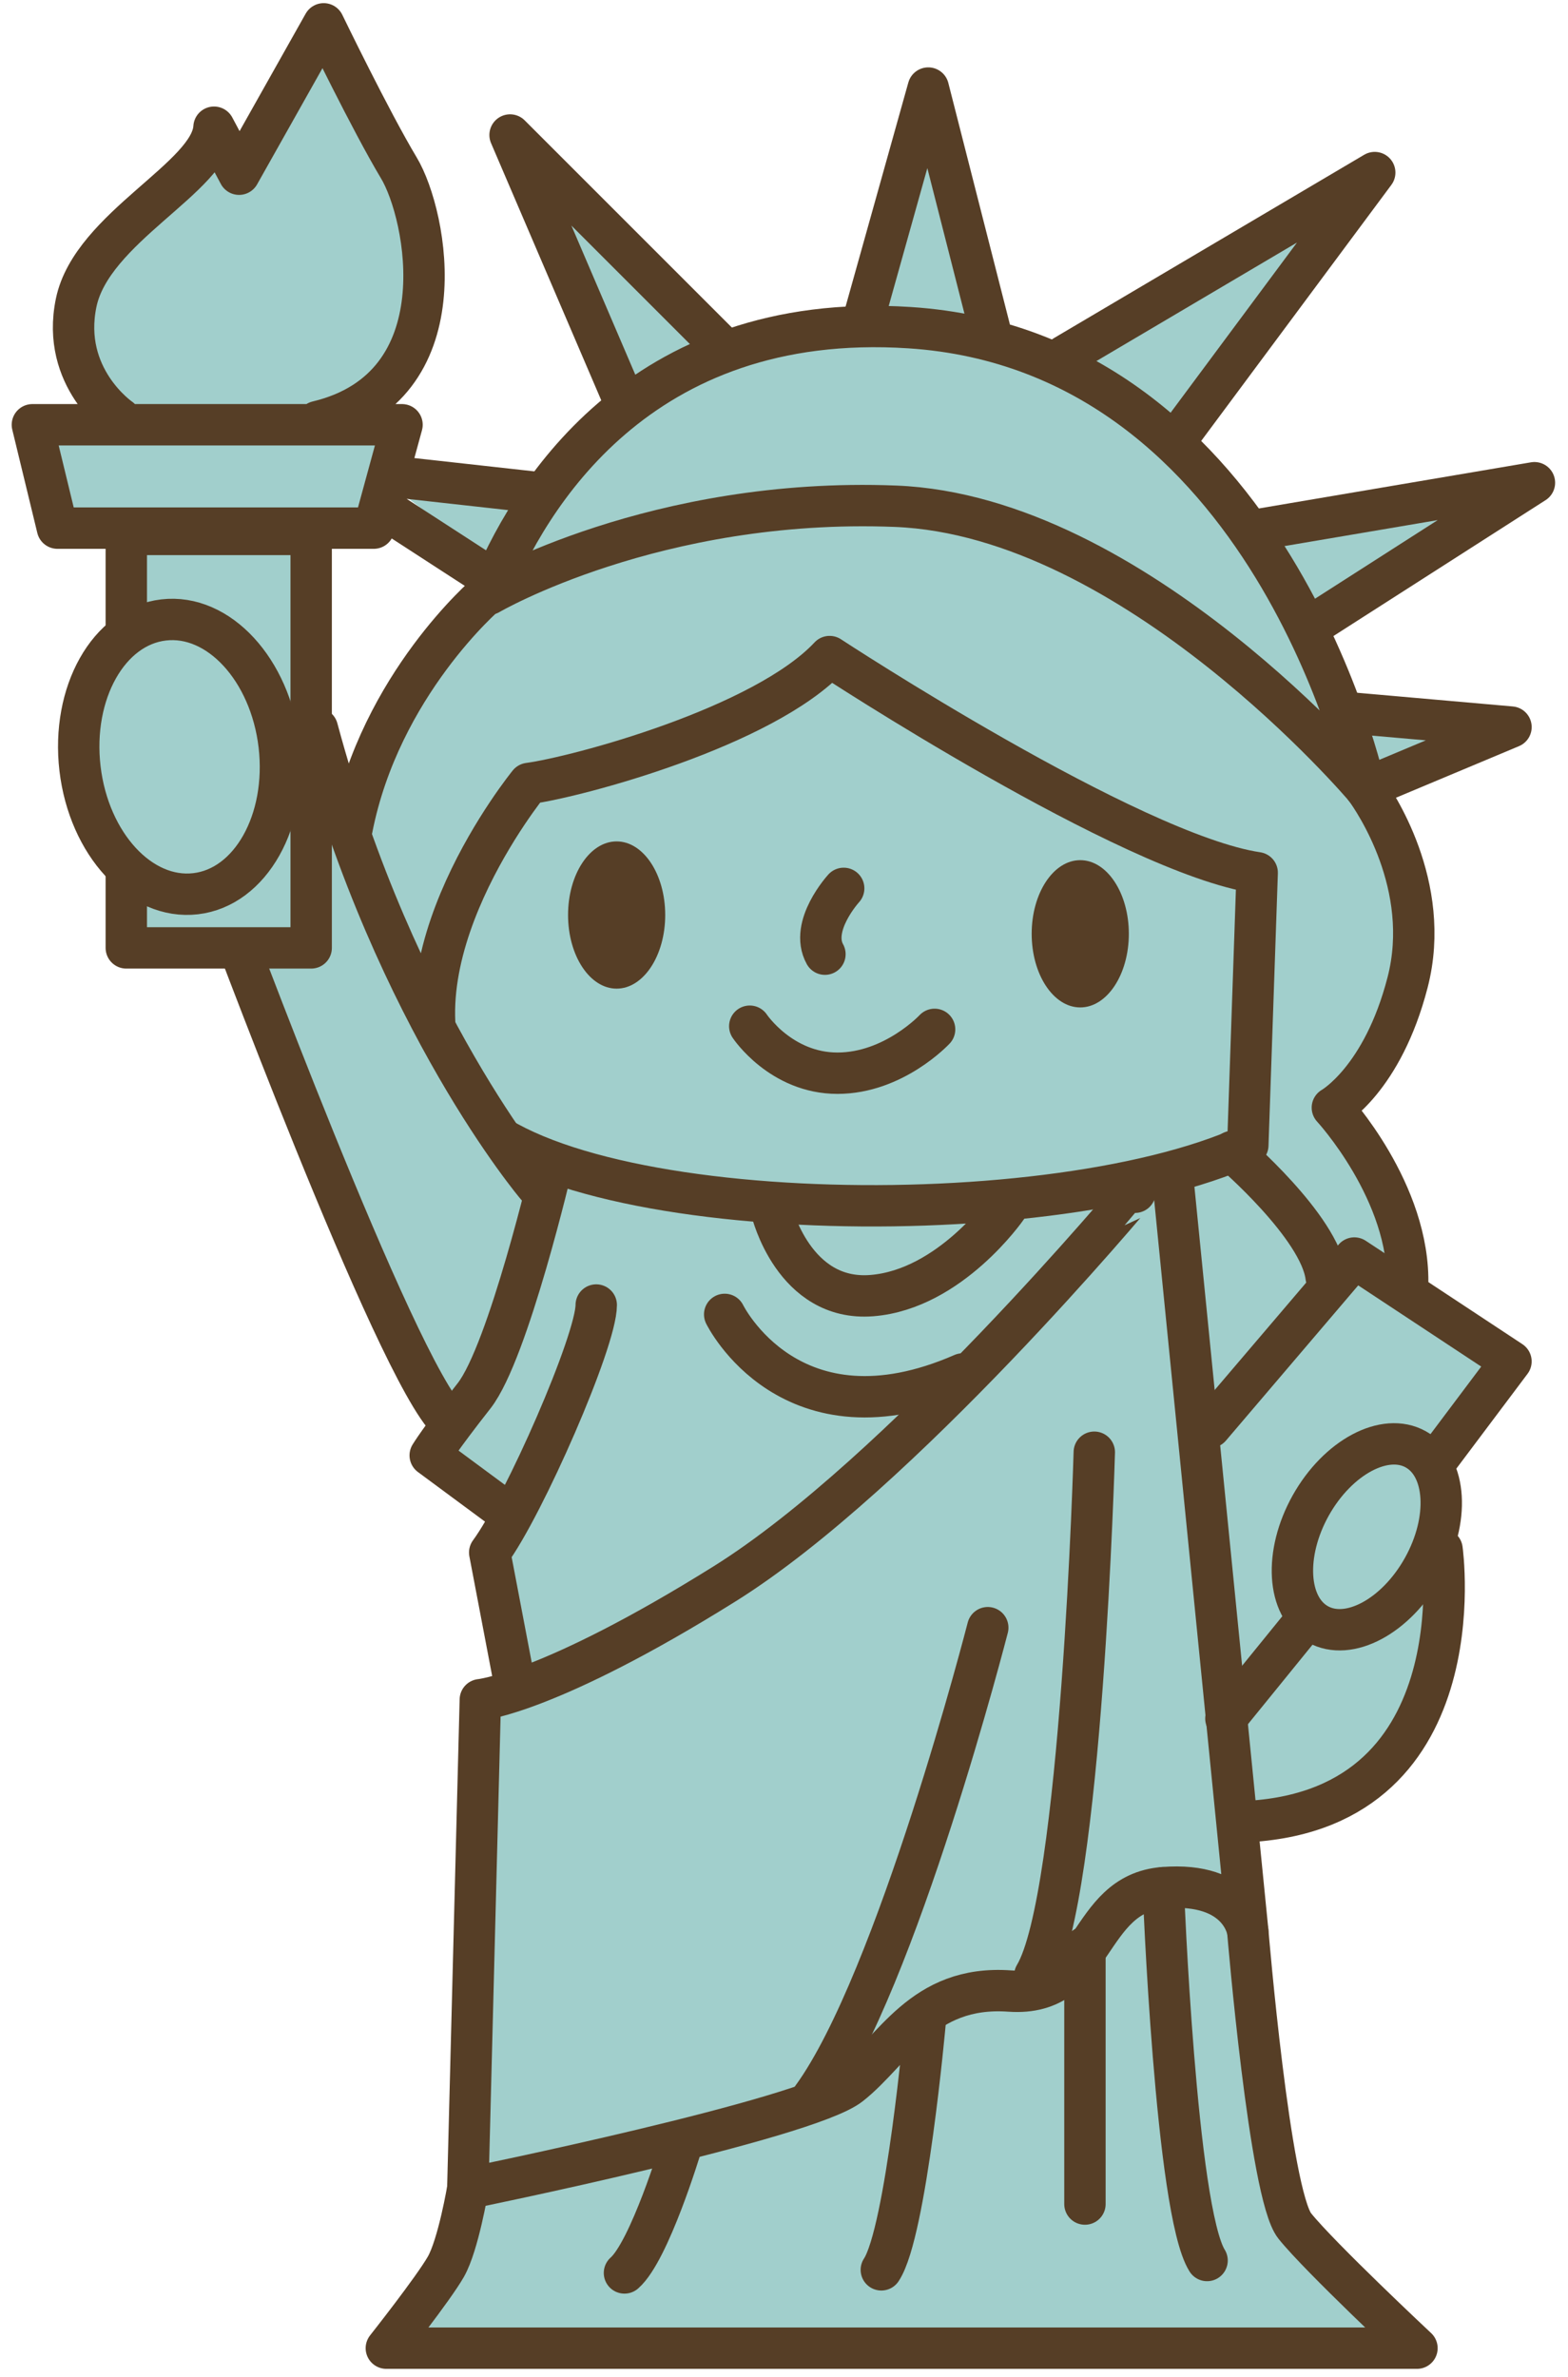 <?xml version="1.0" encoding="UTF-8"?>
<svg version="1.1" viewBox="0 0 511.5 775.5" xmlns="http://www.w3.org/2000/svg">
<path d="m180.19 380.76-37.81 90.957 28.602 20.439-11.232 17.371 15.325 41.901-17.35 4.083s-5.115 176.8-8.207 180.88c-3.058 4.09-19.405 28.613-19.405 28.613h336.21s-40.867-35.755-45.983-42.914c-5.116-7.162-17.383-127.74-17.383-127.74s29.638 2.026 45.986-16.348c16.347-18.403 24.521-70.516 24.521-70.516l-1.003-31.683 22.466-31.681-33.718-20.451s-8.174-41.882-23.499-61.299c0 0 26.557-45.984 27.58-62.333 1.033-16.357-13.288-47.016-13.288-47.016l41.901-14.313-52.1-6.117-11.232-28.624 63.332-41.892-84.795 9.198-25.556-23.51 61.31-85.842-96.062 54.168-26.578-5.104-17.349-79.712-21.464 75.621-43.948 6.117-64.388-62.332 32.715 80.736-25.543 28.614-60.308-6.138 44.961 34.761s-45.984 40.86-49.042 81.75c0 0 24.522 103.2 62.332 110.35" fill="#A1CFCC"/>
<path d="m407.05 373.61c-67.448 30.661-236.07 26.062-259.06-16.853-22.992-42.925 24.522-101.17 24.522-101.17 15.801-2.127 76.655-18.405 98.118-41.397 0 0 98.106 64.389 139.48 70.518z" fill-opacity="0" stroke="#563e26" stroke-linecap="round" stroke-linejoin="round" stroke-width="13.5" style="paint-order:normal"/>
<path d="m159.54 193.83s54.362-31.754 132.55-28.685c78.174 3.058 153.27 91.968 153.27 91.968s-30.639-142.56-148.68-150.22c-88.586-5.756-124.65 55.848-137.13 86.935" fill-opacity="0" stroke="#563e26" stroke-linecap="round" stroke-linejoin="round" stroke-width="13.5" style="paint-order:normal"/>
<path d="m281.35 105.36 21.464-76.634 19.933 78.174" fill-opacity="0" stroke="#563e26" stroke-linecap="round" stroke-linejoin="round" stroke-width="13.5" style="paint-order:normal"/>
<path d="m347.27 116.09 101.18-59.79-64.896 87.381" fill-opacity="0" stroke="#563e26" stroke-linecap="round" stroke-linejoin="round" stroke-width="13.5" style="paint-order:normal"/>
<path d="m410.11 172.81 90.438-15.336-71.011 45.489" fill-opacity="0" stroke="#563e26" stroke-linecap="round" stroke-linejoin="round" stroke-width="13.5" style="paint-order:normal"/>
<path d="m440.77 232.6 52.132 4.587-47.544 19.934" fill-opacity="0" stroke="#563e26" stroke-linecap="round" stroke-linejoin="round" stroke-width="13.5" style="paint-order:normal"/>
<path d="m235.37 113.02-68.977-68.977 36.789 85.852" fill-opacity="0" stroke="#563e26" stroke-linecap="round" stroke-linejoin="round" stroke-width="13.5" style="paint-order:normal"/>
<path d="m174.07 160.54-69.009-7.656 56.721 36.786" fill-opacity="0" stroke="#563e26" stroke-linecap="round" stroke-linejoin="round" stroke-width="13.5" style="paint-order:normal"/>
<path d="m251.72 395.07s7.152 29.637 32.696 27.591c25.555-2.046 43.96-28.625 43.96-28.625" fill-opacity="0" stroke="#563e26" stroke-linecap="round" stroke-linejoin="round" stroke-width="13.5" style="paint-order:normal"/>
<path d="m194.5 425.73c-1e-3 11.746-23.52 65.477-34.752 80.737l8.174 42.916" fill-opacity="0" stroke="#563e26" stroke-linecap="round" stroke-linejoin="round" stroke-width="13.5" style="paint-order:normal"/>
<path d="m370.26 388.94c-1e-3 0-76.644 91.968-133.86 127.73-57.249 35.777-79.713 37.811-79.713 37.811l-4.082 159.42s110.34-22.476 124.66-33.729c14.311-11.232 23.488-32.696 52.102-30.648 28.635 2.044 24.542-31.683 50.097-33.72 25.544-2.046 27.581 14.301 27.581 14.301l-24.522-246.27" fill-opacity="0" stroke="#563e26" stroke-linecap="round" stroke-linejoin="round" stroke-width="13.5" style="paint-order:normal"/>
<path d="m356.97 473.75s-4.08 145.12-19.405 170.67" fill-opacity="0" stroke="#563e26" stroke-linecap="round" stroke-linejoin="round" stroke-width="13.5" style="paint-order:normal"/>
<path d="m322.22 530.99s-29.637 115.48-57.216 153.28" fill-opacity="0" stroke="#563e26" stroke-linecap="round" stroke-linejoin="round" stroke-width="13.5" style="paint-order:normal"/>
<path d="m394.78 465.58 47.019-55.18 51.097 33.729-24.552 32.695" fill-opacity="0" stroke="#563e26" stroke-linecap="round" stroke-linejoin="round" stroke-width="13.5" style="paint-order:normal"/>
<path d="m464.16 511.57c-8.836 15.768-24.183 23.952-34.255 18.309-10.092-5.653-11.127-23.014-2.321-38.77 8.84-15.758 24.185-23.952 34.278-18.288 10.073 5.643 11.127 22.992 2.298 38.749z" fill-opacity="0" stroke="#563e26" stroke-linecap="round" stroke-linejoin="round" stroke-width="13.5" style="paint-order:normal"/>
<path d="m426.46 527.92-26.557 32.706" fill-opacity="0" stroke="#563e26" stroke-linecap="round" stroke-linejoin="round" stroke-width="13.5" style="paint-order:normal"/>
<path d="m401.94 375.66s28.635 24.52 30.658 40.869" fill-opacity="0" stroke="#563e26" stroke-linecap="round" stroke-linejoin="round" stroke-width="13.5" style="paint-order:normal"/>
<path d="m470.41 505.44s12.265 86.853-66.413 88.91" fill-opacity="0" stroke="#563e26" stroke-linecap="round" stroke-linejoin="round" stroke-width="13.5" style="paint-order:normal"/>
<path d="m407.05 630.11s7.14 85.831 15.313 96.051c8.207 10.231 39.867 39.868 39.867 39.868h-336.2s15.346-19.417 19.426-26.578c4.061-7.142 7.152-25.545 7.152-25.545" fill-opacity="0" stroke="#563e26" stroke-linecap="round" stroke-linejoin="round" stroke-width="13.5" style="paint-order:normal"/>
<path d="m379.47 615.81s4.082 105.27 14.292 121.62" fill-opacity="0" stroke="#563e26" stroke-linecap="round" stroke-linejoin="round" stroke-width="13.5" style="paint-order:normal"/>
<path d="m353.92 635.22v83.795" fill-opacity="0" stroke="#563e26" stroke-linecap="round" stroke-linejoin="round" stroke-width="13.5" style="paint-order:normal"/>
<path d="m301.79 659.74s-6.15 68.472-14.291 80.735" fill-opacity="0" stroke="#563e26" stroke-linecap="round" stroke-linejoin="round" stroke-width="13.5" style="paint-order:normal"/>
<path d="m222.08 700.62s-10.197 33.708-18.372 40.869" fill-opacity="0" stroke="#563e26" stroke-linecap="round" stroke-linejoin="round" stroke-width="13.5" style="paint-order:normal"/>
<path d="m236.4 428.79s21.463 43.958 77.646 19.426" fill-opacity="0" stroke="#563e26" stroke-linecap="round" stroke-linejoin="round" stroke-width="13.5" style="paint-order:normal"/>
<path d="m445.36 257.12c2.886 3.95 21.99 31.693 13.817 63.355-8.174 31.673-24.542 40.87-24.542 40.87s25.544 27.601 24.542 58.25" fill-opacity="0" stroke="#563e26" stroke-linecap="round" stroke-linejoin="round" stroke-width="13.5" style="paint-order:normal"/>
<path d="m97.416 229.52 77.658 168.62-28.616 68.459s-67.446-153.27-71.527-171.67c-4.094-18.393 22.485-65.411 22.485-65.411" fill="#A1CFCC"/>
<path d="m175.07 386.9s-45.986-54.159-71.541-149.2m-31.661 55.182s57.216 154.31 74.586 170.66" fill-opacity="0" stroke="#563E26" stroke-linecap="round" stroke-linejoin="round" stroke-width="13.5"/>
<path d="m10.563 138.57h120.58l-9.207 33.718h-103.2l-8.174-33.718" fill="#A1CFCC"/>
<path d="m41.2 174.34h60.308v134.88h-60.308z" fill="#A1CFCC"/>
<path d="m39.177 136.54s-19.439-13.289-14.324-37.811c5.115-24.531 43.961-40.869 44.963-57.226l8.173 15.334 27.601-49.054s15.325 31.674 24.521 46.998c9.209 15.334 20.441 71.529-26.578 82.771" fill="#A1CFCC"/>
<path d="m10.563 138.57h120.58l-9.207 33.718h-103.2l-8.173-33.718zm30.637 35.775h60.308v134.88h-60.308zm-2.023-37.811s-19.439-13.288-14.324-37.81c5.115-24.531 43.961-40.869 44.963-57.227l8.173 15.335 27.601-49.055s15.325 31.674 24.521 46.998c9.209 15.335 20.441 71.529-26.578 82.772" fill-opacity="0" stroke="#563E26" stroke-linecap="round" stroke-linejoin="round" stroke-width="13.5"/>
<path d="m91.068 243.09c2.868 24.68-9.313 46.365-27.243 48.462-17.951 2.111-34.826-16.19-37.727-40.846-2.88-24.68 9.335-46.364 27.264-48.464 17.93-2.109 34.805 16.19 37.706 40.848" fill="#A1CFCC"/>
<path d="m91.068 243.09c2.868 24.68-9.314 46.365-27.243 48.462-17.951 2.111-34.826-16.19-37.727-40.846-2.88-24.68 9.335-46.364 27.264-48.464 17.93-2.109 34.805 16.19 37.706 40.848zm89.121 136.66s-14.324 61.308-25.556 75.621c-11.233 14.301-14.292 19.407-14.292 19.407l23.499 17.381m-5.115-298.4s-34.731 29.637-43.927 76.654" fill-opacity="0" stroke="#563E26" stroke-linecap="round" stroke-linejoin="round" stroke-width="13.5"/>
<path d="m217 298.49c0 13.27-7.099 24.028-15.853 24.028s-15.84-10.758-15.84-24.028c0-13.256 7.086-24.004 15.84-24.004s15.853 10.748 15.853 24.004" fill="#563E26"/>
<path d="m368.24 304.63c0 13.259-7.1 24.017-15.853 24.017-8.754 0-15.841-10.758-15.841-24.017 0-13.267 7.087-24.025 15.841-24.025 8.753 0 15.853 10.758 15.853 24.025" fill="#563E26"/>
<path d="m275.22 289.81s-11.232 12.267-6.117 21.463m-24.52 23.499s10.197 15.335 28.602 15.335c18.403 0 31.693-14.301 31.693-14.301" fill-opacity="0" stroke="#563E26" stroke-linecap="round" stroke-linejoin="round" stroke-width="13.5"/>
</svg>
